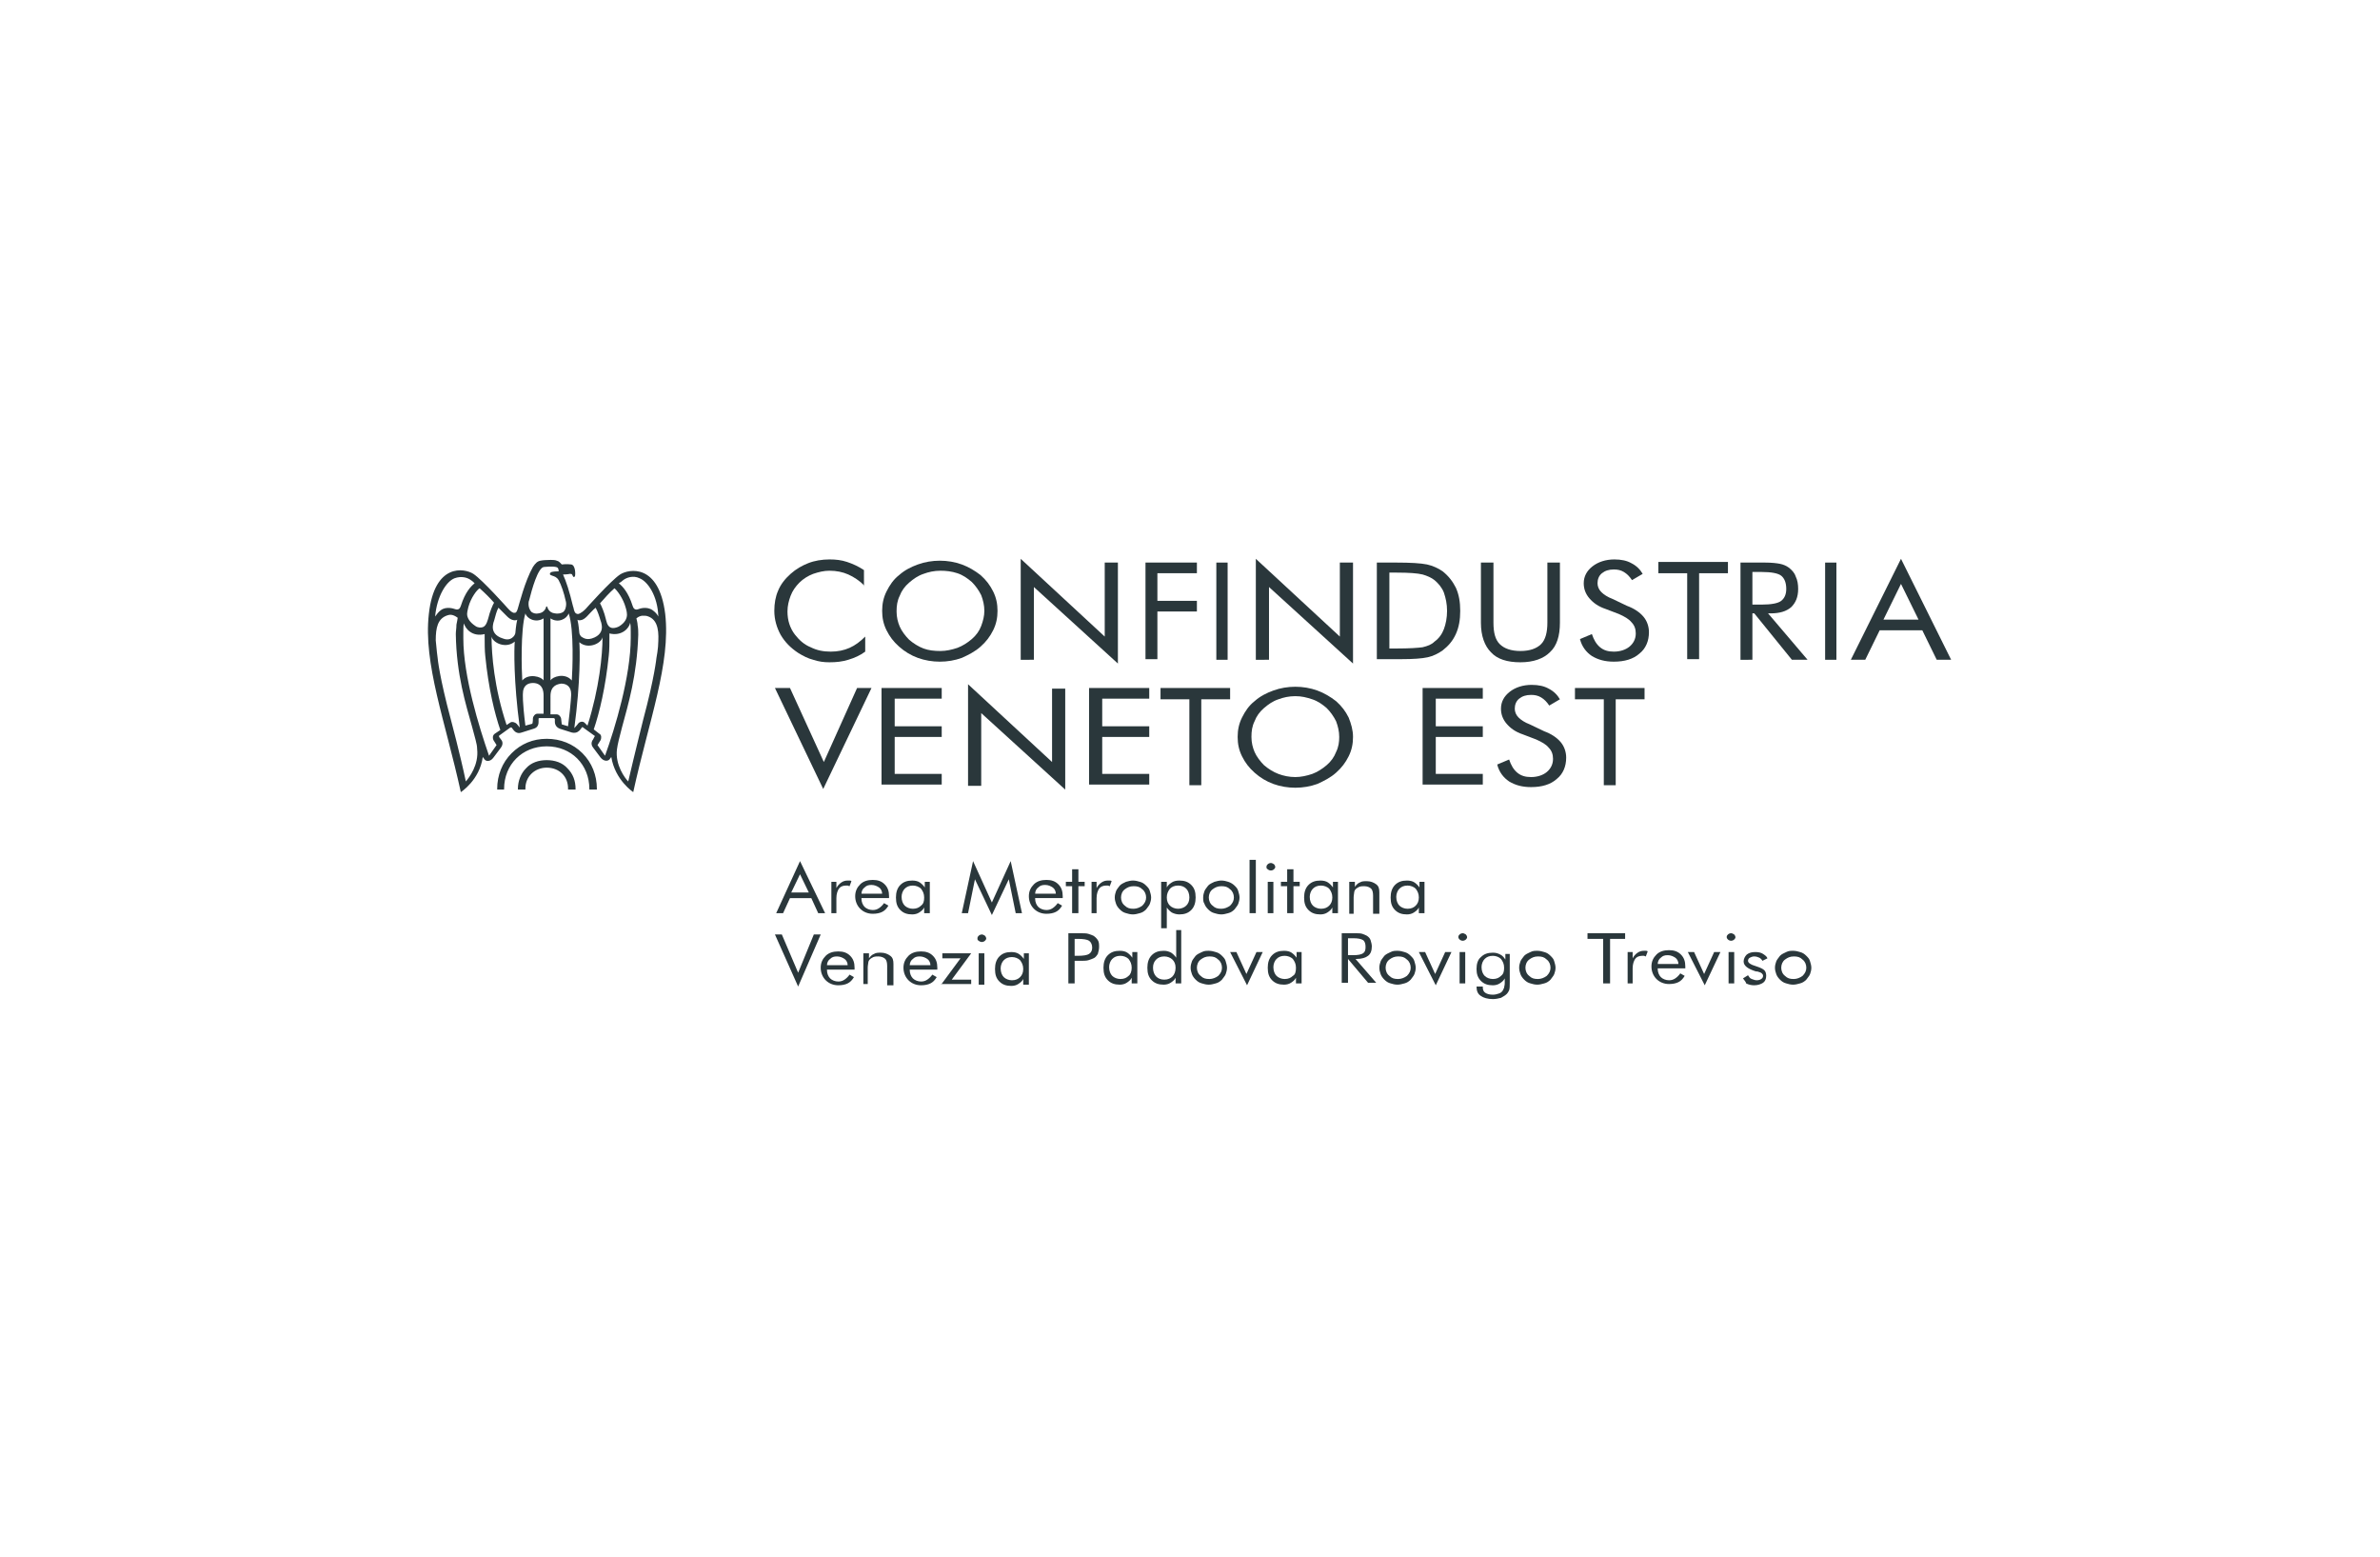 <?xml version="1.0" encoding="UTF-8"?>
<!-- Generator: Adobe Illustrator 27.4.0, SVG Export Plug-In . SVG Version: 6.00 Build 0)  -->
<svg xmlns="http://www.w3.org/2000/svg" xmlns:xlink="http://www.w3.org/1999/xlink" version="1.1" id="Livello_3" x="0px" y="0px" width="379.6px" height="248.3px" viewBox="0 0 379.6 248.3" style="enable-background:new 0 0 379.6 248.3;" xml:space="preserve">
<style type="text/css">
	.st0{fill:#2A373B;}
	.st1{opacity:0.8;fill:#2A373B;}
	.st2{opacity:0.6;fill:#2A373B;}
	.st3{opacity:0.4;fill:#2A373B;}
	.st4{opacity:0.2;fill:#2A373B;}
	.st5{fill-rule:evenodd;clip-rule:evenodd;fill:#2A373B;}
	.st6{opacity:0.6;}
	.st7{fill:url(#SVGID_1_);}
	.st8{fill:url(#SVGID_00000116224604389880153530000017360101219344940940_);}
	.st9{fill:url(#SVGID_00000046330253060353365360000007112417142580320927_);}
	.st10{fill:url(#SVGID_00000183933370501434491700000005276516646908488099_);}
	.st11{fill:url(#SVGID_00000070833396514526956470000012582457074329940127_);}
	.st12{fill:url(#SVGID_00000121267111163986176880000016391221460085087386_);}
	.st13{fill:url(#SVGID_00000085226944960814745390000001202057251790941615_);}
	.st14{fill:url(#SVGID_00000054254345456635197970000011945149390786069388_);}
	.st15{fill:url(#SVGID_00000075139398781834364520000000656610188731142584_);}
	.st16{opacity:0.85;fill:#2A373B;}
	.st17{fill:url(#SVGID_00000062153266431683313150000013045268685616124842_);}
	.st18{fill:url(#SVGID_00000066517830859319852850000012965579082183711671_);}
	.st19{fill:url(#SVGID_00000076570159466750127110000013170424392233299887_);}
	.st20{fill:url(#SVGID_00000003098876604430941500000017127141654762762119_);}
	.st21{fill:url(#SVGID_00000091733120052610436850000008252483107217329799_);}
	.st22{fill:url(#SVGID_00000165219871817026633100000010917523710500689078_);}
	.st23{fill:none;stroke:#2A373B;stroke-width:0.709;stroke-miterlimit:10;}
	.st24{fill:#B92218;stroke:#000000;}
	.st25{fill:url(#SVGID_00000081622084773706399080000013161889964785338506_);}
	.st26{fill:url(#SVGID_00000034771929595556750440000002575898878882833547_);}
	.st27{opacity:0.5;fill:#2A373B;}
	.st28{opacity:0.6;fill-rule:evenodd;clip-rule:evenodd;fill:#2A373B;}
	.st29{opacity:0.4;fill-rule:evenodd;clip-rule:evenodd;fill:#2A373B;}
	.st30{opacity:0.15;fill:#2A373B;}
	.st31{opacity:0.45;fill:#2A373B;}
	.st32{opacity:0.7;fill:#2A373B;}
	.st33{opacity:0.3;fill:#2A373B;}
	.st34{opacity:0.9;fill:#2A373B;}
	.st35{opacity:0.35;fill:#2A373B;}
	.st36{fill:url(#SVGID_00000137118878073724750950000002885485108568837025_);}
	.st37{fill:url(#SVGID_00000118388194236504008760000012156949752960179353_);}
	.st38{fill:url(#SVGID_00000122695832162926628080000001120061819107538816_);}
	.st39{fill:url(#SVGID_00000032618062395283658620000004730604689069826718_);}
	.st40{fill:url(#SVGID_00000115483027832575464620000015324775378843793591_);}
	.st41{fill:url(#SVGID_00000171695775178786792210000016869110598494336652_);}
	.st42{fill:url(#SVGID_00000020394543983792226900000015408263942747255217_);}
	.st43{fill:url(#SVGID_00000168819258811600382690000011246421900665617555_);}
	.st44{fill:url(#SVGID_00000056416148087791630720000009427736409590256559_);}
	.st45{fill:url(#SVGID_00000038389241722693113690000000519348499513067657_);}
	.st46{fill:url(#SVGID_00000158011150287875467340000011949451090748153481_);}
	.st47{fill:url(#SVGID_00000142138486275577183830000014361853501905451445_);}
</style>
<g>
	<g>
		<g>
			<path class="st0" d="M215.8,117.5c0,1.1-0.2,2.1-0.7,3.1c-0.5,1-1.1,1.8-2,2.6c-0.9,0.8-1.9,1.3-3,1.8c-1.1,0.4-2.3,0.6-3.5,0.6     c-1.2,0-2.4-0.2-3.5-0.6c-1.1-0.4-2.1-1-3-1.8c-0.9-0.8-1.5-1.6-2-2.6c-0.5-1-0.7-2-0.7-3.1c0-1.1,0.2-2.1,0.7-3.1     c0.5-1,1.1-1.9,2-2.6c0.9-0.8,1.9-1.3,3-1.7c1.1-0.4,2.3-0.6,3.5-0.6c1.2,0,2.4,0.2,3.5,0.6c1.1,0.4,2.1,1,3,1.7     c0.9,0.8,1.5,1.6,2,2.6C215.5,115.4,215.8,116.4,215.8,117.5z M206.6,123.9c0.9,0,1.8-0.2,2.7-0.5c0.8-0.3,1.6-0.8,2.3-1.4     c0.7-0.6,1.2-1.3,1.5-2.1c0.4-0.8,0.5-1.6,0.5-2.4c0-0.9-0.2-1.7-0.5-2.5c-0.4-0.8-0.9-1.5-1.5-2.1c-0.7-0.6-1.4-1.1-2.3-1.4     s-1.7-0.5-2.7-0.5c-1,0-1.9,0.2-2.7,0.5c-0.9,0.3-1.6,0.8-2.3,1.4c-0.7,0.6-1.2,1.3-1.5,2.1c-0.4,0.8-0.5,1.6-0.5,2.5     c0,0.9,0.2,1.7,0.5,2.4s0.9,1.5,1.5,2.1c0.7,0.6,1.5,1.1,2.3,1.4C204.7,123.7,205.6,123.9,206.6,123.9z"></path>
		</g>
		<g>
			<path class="st0" d="M255.8,125.2v-13.7h-4.6v-1.8h11.1v1.8h-4.6v13.7H255.8z"></path>
		</g>
		<g>
			<path class="st0" d="M189.7,125.2v-13.7h-4.6v-1.8h11.1v1.8h-4.6v13.7H189.7z"></path>
		</g>
		<g>
			<path class="st0" d="M246.3,116.6c1.1,0.4,2,1,2.6,1.7c0.6,0.7,0.9,1.6,0.9,2.5c0,1.4-0.5,2.6-1.5,3.4c-1,0.9-2.4,1.3-4.1,1.3     c-1.4,0-2.5-0.3-3.5-0.9c-0.9-0.6-1.6-1.5-1.9-2.7l1.9-0.8c0.3,0.9,0.7,1.6,1.3,2.1c0.6,0.5,1.3,0.7,2.2,0.7c1,0,1.9-0.3,2.5-0.8     c0.6-0.5,1-1.2,1-2.1c0-0.7-0.2-1.3-0.7-1.8c-0.4-0.5-1.1-0.9-2-1.3l-2.1-0.8c-1.2-0.4-2-1-2.6-1.7c-0.6-0.7-0.9-1.5-0.9-2.4     c0-1.1,0.5-2,1.4-2.7c0.9-0.7,2.1-1.1,3.5-1.1c1.1,0,2,0.2,2.7,0.6c0.8,0.4,1.4,1,1.8,1.7l-1.7,1c-0.4-0.6-0.8-1-1.3-1.3     c-0.5-0.3-1-0.4-1.6-0.4c-0.8,0-1.4,0.2-1.9,0.6c-0.5,0.4-0.7,1-0.7,1.6c0,0.5,0.2,1,0.6,1.4c0.4,0.4,1,0.8,1.8,1.1L246.3,116.6z     "></path>
		</g>
		<g>
			<path class="st0" d="M154.4,125.2v-16.1l13.4,12.4v-11.7h2.1v16.1l-13.4-12.2v11.6H154.4z"></path>
		</g>
		<g>
			<path class="st0" d="M131.3,125.8l-7.7-16.1h2.4l5.4,11.8l5.3-11.8h2.3L131.3,125.8z"></path>
		</g>
		<g>
			<path class="st0" d="M140.6,125.2v-15.5h9.6v1.7h-7.5v4.4h7.5v1.7h-7.5v5.9h7.5v1.7H140.6z"></path>
		</g>
		<g>
			<path class="st0" d="M173.7,125.2v-15.5h9.6v1.7h-7.5v4.4h7.5v1.7h-7.5v5.9h7.5v1.7H173.7z"></path>
		</g>
		<g>
			<path class="st0" d="M226.9,125.2v-15.5h9.6v1.7H229v4.4h7.5v1.7H229v5.9h7.5v1.7H226.9z"></path>
		</g>
	</g>
	<g>
		<g>
			<path class="st0" d="M137.9,93.4c-0.8-0.8-1.7-1.4-2.6-1.8c-0.9-0.4-1.9-0.6-3-0.6c-0.9,0-1.7,0.2-2.6,0.5     c-0.8,0.3-1.6,0.8-2.2,1.4c-0.6,0.6-1.1,1.3-1.4,2.1c-0.3,0.8-0.5,1.6-0.5,2.5c0,0.7,0.1,1.4,0.3,2c0.2,0.6,0.5,1.2,0.9,1.7     c0.7,0.9,1.5,1.6,2.5,2c1,0.5,2,0.7,3.2,0.7c1.1,0,2.1-0.2,3-0.6c0.9-0.4,1.7-1,2.5-1.8v2.4c-0.8,0.6-1.7,1-2.7,1.3     c-1,0.3-1.9,0.4-3,0.4c-0.9,0-1.7-0.1-2.6-0.4c-0.8-0.2-1.6-0.6-2.4-1.1c-1.2-0.8-2.1-1.7-2.8-2.9c-0.6-1.1-1-2.4-1-3.8     c0-1.2,0.2-2.3,0.6-3.2c0.4-1,1.1-1.9,2-2.7c0.9-0.8,1.8-1.3,2.8-1.7c1-0.4,2.2-0.6,3.4-0.6c1,0,1.9,0.1,2.8,0.4     c0.9,0.3,1.8,0.7,2.7,1.3V93.4z"></path>
		</g>
		<g>
			<path class="st0" d="M182.7,105.2V89.7h8.2v1.7h-6.3v4.4h6.3v1.7h-6.3v7.6H182.7z"></path>
		</g>
		<g>
			<path class="st0" d="M194,105.2V89.7h1.8v15.5H194z"></path>
		</g>
		<g>
			<path class="st0" d="M291.1,105.2V89.7h1.8v15.5H291.1z"></path>
		</g>
		<g>
			<path class="st0" d="M159.1,97.4c0,1.1-0.2,2.1-0.7,3.1c-0.5,1-1.1,1.8-2,2.6c-0.9,0.8-1.9,1.3-3,1.8c-1.1,0.4-2.3,0.6-3.5,0.6     c-1.2,0-2.4-0.2-3.5-0.6c-1.1-0.4-2.1-1-3-1.8c-0.9-0.8-1.5-1.6-2-2.6c-0.5-1-0.7-2-0.7-3.1c0-1.1,0.2-2.1,0.7-3.1     c0.5-1,1.1-1.9,2-2.6c0.9-0.8,1.9-1.3,3-1.7c1.1-0.4,2.3-0.6,3.5-0.6c1.2,0,2.4,0.2,3.5,0.6c1.1,0.4,2.1,1,3,1.7     c0.9,0.8,1.5,1.6,2,2.6C158.9,95.3,159.1,96.3,159.1,97.4z M150,103.8c0.9,0,1.8-0.2,2.7-0.5c0.8-0.3,1.6-0.8,2.3-1.4     c0.7-0.6,1.2-1.3,1.5-2.1s0.5-1.6,0.5-2.4c0-0.9-0.2-1.7-0.5-2.5c-0.4-0.8-0.9-1.5-1.5-2.1c-0.7-0.6-1.4-1.1-2.3-1.4     S150.9,91,150,91c-1,0-1.9,0.2-2.7,0.5c-0.9,0.3-1.6,0.8-2.3,1.4c-0.7,0.6-1.2,1.3-1.5,2.1c-0.4,0.8-0.5,1.6-0.5,2.5     c0,0.9,0.2,1.7,0.5,2.4s0.9,1.5,1.5,2.1c0.7,0.6,1.5,1.1,2.3,1.4C148.1,103.7,149,103.8,150,103.8z"></path>
		</g>
		<g>
			<path class="st0" d="M219.6,105.2V89.7h3.1c2.3,0,3.9,0.1,4.9,0.3c0.9,0.2,1.8,0.6,2.5,1.1c0.9,0.7,1.6,1.6,2.1,2.6     c0.5,1.1,0.7,2.3,0.7,3.7c0,1.4-0.2,2.6-0.7,3.7c-0.5,1.1-1.2,1.9-2.1,2.6c-0.7,0.5-1.5,0.9-2.4,1.1c-0.9,0.2-2.3,0.3-4.2,0.3     h-0.7H219.6z M221.6,103.4h1.2c2,0,3.4-0.1,4.1-0.2c0.8-0.2,1.4-0.4,1.9-0.9c0.7-0.5,1.2-1.2,1.5-2c0.3-0.8,0.5-1.8,0.5-2.9     c0-1.1-0.2-2-0.5-2.9c-0.3-0.8-0.9-1.5-1.5-2c-0.5-0.4-1.2-0.7-1.9-0.9c-0.8-0.2-2.2-0.3-4.1-0.3h-1.2V103.4z"></path>
		</g>
		<g>
			<path class="st0" d="M236.2,89.7h2v9.6c0,1.6,0.3,2.7,1,3.4c0.7,0.7,1.8,1.1,3.3,1.1c1.5,0,2.6-0.4,3.3-1.1c0.7-0.7,1-1.9,1-3.4     v-9.6h2v9.6c0,2.1-0.5,3.7-1.6,4.7c-1,1-2.6,1.6-4.7,1.6c-2.1,0-3.7-0.5-4.7-1.6c-1-1-1.6-2.6-1.6-4.7V89.7z"></path>
		</g>
		<g>
			<path class="st0" d="M269.1,105.2V91.4h-4.6v-1.8h11.1v1.8H271v13.7H269.1z"></path>
		</g>
		<g>
			<path class="st0" d="M259.5,96.6c1.1,0.4,2,1,2.6,1.7c0.6,0.7,0.9,1.6,0.9,2.5c0,1.4-0.5,2.6-1.5,3.4c-1,0.9-2.4,1.3-4.1,1.3     c-1.4,0-2.5-0.3-3.5-0.9c-0.9-0.6-1.6-1.5-1.9-2.7l1.9-0.8c0.3,0.9,0.7,1.6,1.3,2.1c0.6,0.5,1.3,0.7,2.2,0.7c1,0,1.9-0.3,2.5-0.8     c0.6-0.5,1-1.2,1-2.1c0-0.7-0.2-1.3-0.7-1.8c-0.4-0.5-1.1-0.9-2-1.3l-2.1-0.8c-1.2-0.4-2-1-2.6-1.7c-0.6-0.7-0.9-1.5-0.9-2.4     c0-1.1,0.5-2,1.4-2.7c0.9-0.7,2.1-1.1,3.5-1.1c1.1,0,2,0.2,2.7,0.6c0.8,0.4,1.4,1,1.8,1.7l-1.7,1c-0.4-0.6-0.8-1-1.3-1.3     c-0.5-0.3-1-0.4-1.6-0.4c-0.8,0-1.4,0.2-1.9,0.6c-0.5,0.4-0.7,1-0.7,1.6c0,0.5,0.2,1,0.6,1.4c0.4,0.4,1,0.8,1.8,1.1L259.5,96.6z"></path>
		</g>
		<g>
			<path class="st0" d="M277.6,105.2V89.7h3.9c1.1,0,1.9,0.1,2.4,0.2c0.5,0.1,1,0.3,1.4,0.6c0.5,0.4,0.9,0.8,1.1,1.4     c0.3,0.6,0.4,1.3,0.4,2c0,1.3-0.4,2.2-1.1,2.9c-0.8,0.7-1.9,1-3.3,1H282l6.3,7.4h-2.5l-6-7.4h-0.3v7.4H277.6z M279.5,91.2v5.2     h1.5c1.5,0,2.6-0.2,3.1-0.6c0.5-0.4,0.8-1,0.8-1.9c0-1-0.3-1.7-0.8-2.1c-0.5-0.4-1.6-0.6-3.1-0.6H279.5z"></path>
		</g>
		<g>
			<path class="st0" d="M303.2,89.1l8,16.1h-2.3l-2.3-4.7h-6.8l-2.3,4.7h-2.3L303.2,89.1z M303.2,93.1l-2.8,5.7h5.6L303.2,93.1z"></path>
		</g>
		<g>
			<path class="st0" d="M162.8,105.2V89.1l13.4,12.4V89.7h2.1v16.1l-13.4-12.2v11.6H162.8z"></path>
		</g>
		<g>
			<path class="st0" d="M200.3,105.2V89.1l13.4,12.4V89.7h2.1v16.1l-13.4-12.2v11.6H200.3z"></path>
		</g>
	</g>
	<g>
		<g>
			<path class="st0" d="M127.6,137.3l4,8.3h-1.1l-1.1-2.4h-3.4l-1.1,2.4h-1.1L127.6,137.3z M127.6,139.4l-1.4,2.9h2.8L127.6,139.4z"></path>
			<path class="st0" d="M132.6,145.6v-5h0.8v1c0.2-0.4,0.5-0.7,0.8-0.9c0.3-0.2,0.6-0.3,1-0.3c0.1,0,0.2,0,0.3,0     c0.1,0,0.2,0,0.3,0.1l-0.3,0.8c-0.1,0-0.2-0.1-0.3-0.1c-0.1,0-0.2,0-0.3,0c-0.5,0-0.9,0.2-1.1,0.5c-0.2,0.3-0.4,0.8-0.4,1.5v2.4     H132.6z"></path>
			<path class="st0" d="M141.7,143.2h-4.3v0.1c0,0.5,0.2,1,0.5,1.3c0.3,0.3,0.8,0.5,1.3,0.5c0.4,0,0.7-0.1,1-0.3     c0.3-0.2,0.6-0.5,0.8-0.8l0.7,0.4c-0.3,0.5-0.6,0.8-1,1c-0.4,0.2-0.9,0.3-1.5,0.3c-0.8,0-1.5-0.3-2-0.8c-0.5-0.5-0.8-1.2-0.8-2     c0-0.8,0.3-1.4,0.8-1.9s1.2-0.7,2-0.7c0.8,0,1.4,0.2,1.9,0.7c0.5,0.5,0.7,1.1,0.7,1.9V143.2z M140.7,142.5c0-0.4-0.2-0.8-0.5-1     c-0.3-0.2-0.7-0.4-1.2-0.4c-0.5,0-0.8,0.1-1.1,0.4c-0.3,0.2-0.5,0.6-0.5,1H140.7z"></path>
			<path class="st0" d="M148.3,140.6v5h-0.9v-0.9c-0.2,0.4-0.5,0.6-0.8,0.8c-0.3,0.2-0.7,0.3-1.1,0.3c-0.8,0-1.4-0.2-1.9-0.7     c-0.5-0.5-0.7-1.1-0.7-2c0-0.8,0.2-1.5,0.7-2c0.5-0.5,1.1-0.7,1.9-0.7c0.5,0,0.9,0.1,1.2,0.3c0.3,0.2,0.6,0.5,0.8,0.8v-0.9H148.3     z M147.4,143.1c0-0.6-0.2-1-0.5-1.4c-0.3-0.3-0.8-0.5-1.3-0.5c-0.6,0-1,0.2-1.3,0.5c-0.3,0.3-0.5,0.8-0.5,1.3     c0,0.6,0.2,1.1,0.5,1.4c0.3,0.3,0.8,0.5,1.3,0.5c0.6,0,1-0.2,1.3-0.5C147.3,144.1,147.4,143.7,147.4,143.1z"></path>
			<path class="st0" d="M158.2,145.9l-2.7-5.7l-1.1,5.4h-1l1.8-8.3l3,6.6l3-6.6l1.8,8.3h-1l-1.1-5.4L158.2,145.9z"></path>
			<path class="st0" d="M169.4,143.2h-4.3v0.1c0,0.5,0.2,1,0.5,1.3c0.3,0.3,0.8,0.5,1.3,0.5c0.4,0,0.7-0.1,1-0.3     c0.3-0.2,0.6-0.5,0.8-0.8l0.7,0.4c-0.3,0.5-0.6,0.8-1,1c-0.4,0.2-0.9,0.3-1.5,0.3c-0.8,0-1.5-0.3-2-0.8c-0.5-0.5-0.8-1.2-0.8-2     c0-0.8,0.3-1.4,0.8-1.9s1.2-0.7,2-0.7c0.8,0,1.4,0.2,1.9,0.7c0.5,0.5,0.7,1.1,0.7,1.9V143.2z M168.4,142.5c0-0.4-0.2-0.8-0.5-1     c-0.3-0.2-0.7-0.4-1.2-0.4c-0.5,0-0.8,0.1-1.1,0.4c-0.3,0.2-0.5,0.6-0.5,1H168.4z"></path>
			<path class="st0" d="M171,141.3h-1v-0.7h1v-2h1v2h1v0.7h-1v4.3h-1V141.3z"></path>
			<path class="st0" d="M174.1,145.6v-5h0.8v1c0.2-0.4,0.5-0.7,0.8-0.9c0.3-0.2,0.6-0.3,1-0.3c0.1,0,0.2,0,0.3,0     c0.1,0,0.2,0,0.3,0.1l-0.3,0.8c-0.1,0-0.2-0.1-0.3-0.1c-0.1,0-0.2,0-0.3,0c-0.5,0-0.9,0.2-1.1,0.5c-0.2,0.3-0.4,0.8-0.4,1.5v2.4     H174.1z"></path>
			<path class="st0" d="M177.8,143.1c0-0.4,0.1-0.7,0.2-1c0.1-0.3,0.4-0.6,0.6-0.9c0.3-0.3,0.6-0.4,1-0.6c0.4-0.1,0.7-0.2,1.1-0.2     c0.4,0,0.8,0.1,1.1,0.2c0.4,0.1,0.7,0.3,1,0.6c0.3,0.3,0.5,0.5,0.6,0.9c0.1,0.3,0.2,0.7,0.2,1c0,0.4-0.1,0.7-0.2,1     s-0.4,0.6-0.6,0.9c-0.3,0.3-0.6,0.5-1,0.6c-0.4,0.1-0.7,0.2-1.1,0.2c-0.4,0-0.8-0.1-1.1-0.2c-0.4-0.1-0.7-0.3-1-0.6     c-0.3-0.3-0.5-0.6-0.6-0.9C177.9,143.8,177.8,143.5,177.8,143.1z M178.8,143.1c0,0.5,0.2,1,0.6,1.3c0.4,0.4,0.8,0.5,1.4,0.5     c0.5,0,1-0.2,1.4-0.5c0.4-0.4,0.6-0.8,0.6-1.3s-0.2-1-0.6-1.3c-0.4-0.4-0.8-0.5-1.4-0.5c-0.6,0-1,0.2-1.4,0.5     C179,142.1,178.8,142.6,178.8,143.1z"></path>
			<path class="st0" d="M185.2,148v-7.4h0.9v0.9c0.2-0.4,0.5-0.6,0.8-0.8c0.3-0.2,0.7-0.3,1.2-0.3c0.8,0,1.4,0.2,1.9,0.7     s0.7,1.1,0.7,2c0,0.8-0.2,1.5-0.7,2c-0.5,0.5-1.1,0.7-1.9,0.7c-0.4,0-0.8-0.1-1.2-0.3c-0.3-0.2-0.6-0.5-0.8-0.8v3.3H185.2z      M186.1,143.1c0,0.6,0.2,1,0.5,1.3c0.3,0.3,0.8,0.5,1.3,0.5c0.5,0,1-0.2,1.3-0.5c0.3-0.3,0.5-0.7,0.5-1.3c0-0.6-0.2-1.1-0.5-1.4     c-0.3-0.3-0.7-0.5-1.3-0.5c-0.6,0-1,0.2-1.3,0.5C186.3,142.1,186.1,142.5,186.1,143.1z"></path>
			<path class="st0" d="M191.9,143.1c0-0.4,0.1-0.7,0.2-1c0.1-0.3,0.4-0.6,0.6-0.9c0.3-0.3,0.6-0.4,1-0.6c0.4-0.1,0.7-0.2,1.1-0.2     c0.4,0,0.8,0.1,1.1,0.2s0.7,0.3,1,0.6c0.3,0.3,0.5,0.5,0.6,0.9c0.1,0.3,0.2,0.7,0.2,1c0,0.4-0.1,0.7-0.2,1s-0.4,0.6-0.6,0.9     c-0.3,0.3-0.6,0.5-1,0.6s-0.7,0.2-1.1,0.2c-0.4,0-0.8-0.1-1.1-0.2c-0.4-0.1-0.7-0.3-1-0.6c-0.3-0.3-0.5-0.6-0.6-0.9     C191.9,143.8,191.9,143.5,191.9,143.1z M192.8,143.1c0,0.5,0.2,1,0.6,1.3c0.4,0.4,0.8,0.5,1.4,0.5c0.5,0,1-0.2,1.4-0.5     c0.4-0.4,0.6-0.8,0.6-1.3s-0.2-1-0.6-1.3c-0.4-0.4-0.8-0.5-1.4-0.5c-0.6,0-1,0.2-1.4,0.5C193,142.1,192.8,142.6,192.8,143.1z"></path>
			<path class="st0" d="M199.3,145.6v-8.5h1v8.5H199.3z"></path>
			<path class="st0" d="M202,138.2c0-0.2,0.1-0.3,0.2-0.4c0.1-0.1,0.3-0.2,0.5-0.2c0.2,0,0.3,0.1,0.5,0.2c0.1,0.1,0.2,0.3,0.2,0.4     c0,0.2-0.1,0.3-0.2,0.4c-0.1,0.1-0.3,0.2-0.5,0.2s-0.4-0.1-0.5-0.2C202,138.5,202,138.4,202,138.2z M202.2,145.6v-5h0.9v5H202.2z     "></path>
			<path class="st0" d="M205.3,141.3h-1v-0.7h1v-2h1v2h1v0.7h-1v4.3h-1V141.3z"></path>
			<path class="st0" d="M213.4,140.6v5h-0.9v-0.9c-0.2,0.4-0.5,0.6-0.8,0.8c-0.3,0.2-0.7,0.3-1.1,0.3c-0.8,0-1.4-0.2-1.9-0.7     c-0.5-0.5-0.7-1.1-0.7-2c0-0.8,0.2-1.5,0.7-2s1.1-0.7,1.9-0.7c0.5,0,0.9,0.1,1.2,0.3c0.3,0.2,0.6,0.5,0.8,0.8v-0.9H213.4z      M212.5,143.1c0-0.6-0.2-1-0.5-1.4c-0.3-0.3-0.8-0.5-1.3-0.5c-0.6,0-1,0.2-1.3,0.5c-0.3,0.3-0.5,0.8-0.5,1.3     c0,0.6,0.2,1.1,0.5,1.4c0.3,0.3,0.8,0.5,1.3,0.5c0.6,0,1-0.2,1.3-0.5C212.3,144.1,212.5,143.7,212.5,143.1z"></path>
			<path class="st0" d="M215.2,145.6v-5h0.9v0.8c0.2-0.3,0.5-0.6,0.8-0.7c0.3-0.2,0.7-0.2,1.1-0.2c0.6,0,1.1,0.2,1.5,0.5     s0.5,0.7,0.5,1.3v3.4h-1v-2.9c0-0.5-0.1-0.9-0.3-1.1c-0.2-0.2-0.6-0.4-1.1-0.4c-0.3,0-0.5,0-0.8,0.1c-0.2,0.1-0.4,0.2-0.6,0.4     c-0.1,0.1-0.2,0.3-0.2,0.4c0,0.2-0.1,0.5-0.1,0.9v2.6H215.2z"></path>
			<path class="st0" d="M227.2,140.6v5h-0.9v-0.9c-0.2,0.4-0.5,0.6-0.8,0.8c-0.3,0.2-0.7,0.3-1.1,0.3c-0.8,0-1.4-0.2-1.9-0.7     c-0.5-0.5-0.7-1.1-0.7-2c0-0.8,0.2-1.5,0.7-2c0.5-0.5,1.1-0.7,1.9-0.7c0.5,0,0.9,0.1,1.2,0.3c0.3,0.2,0.6,0.5,0.8,0.8v-0.9H227.2     z M226.3,143.1c0-0.6-0.2-1-0.5-1.4c-0.3-0.3-0.8-0.5-1.3-0.5c-0.6,0-1,0.2-1.3,0.5c-0.3,0.3-0.5,0.8-0.5,1.3     c0,0.6,0.2,1.1,0.5,1.4c0.3,0.3,0.8,0.5,1.3,0.5c0.6,0,1-0.2,1.3-0.5C226.1,144.1,226.3,143.7,226.3,143.1z"></path>
		</g>
		<g>
			<path class="st0" d="M127.3,157.3l-3.7-8.3h1.1l2.6,6.1l2.5-6.1h1.1L127.3,157.3z"></path>
			<path class="st0" d="M136.2,154.6h-4.3v0.1c0,0.5,0.2,1,0.5,1.3c0.3,0.3,0.8,0.5,1.3,0.5c0.4,0,0.7-0.1,1-0.3     c0.3-0.2,0.6-0.5,0.8-0.8l0.7,0.4c-0.3,0.5-0.6,0.8-1,1c-0.4,0.2-0.9,0.3-1.5,0.3c-0.8,0-1.5-0.3-2-0.8c-0.5-0.5-0.8-1.2-0.8-2     c0-0.8,0.3-1.4,0.8-1.9s1.2-0.7,2-0.7c0.8,0,1.4,0.2,1.9,0.7s0.7,1.1,0.7,1.9V154.6z M135.2,153.9c0-0.4-0.2-0.8-0.5-1     c-0.3-0.2-0.7-0.4-1.2-0.4c-0.5,0-0.8,0.1-1.1,0.4c-0.3,0.2-0.5,0.6-0.5,1H135.2z"></path>
			<path class="st0" d="M137.7,157v-5h0.9v0.8c0.2-0.3,0.5-0.6,0.8-0.7c0.3-0.2,0.7-0.2,1.1-0.2c0.6,0,1.1,0.2,1.5,0.5     c0.4,0.3,0.5,0.7,0.5,1.3v3.4h-1V154c0-0.5-0.1-0.9-0.3-1.1c-0.2-0.2-0.6-0.4-1.1-0.4c-0.3,0-0.5,0-0.8,0.1     c-0.2,0.1-0.4,0.2-0.6,0.4c-0.1,0.1-0.2,0.3-0.2,0.4c0,0.2-0.1,0.5-0.1,0.9v2.6H137.7z"></path>
			<path class="st0" d="M149.4,154.6h-4.3v0.1c0,0.5,0.2,1,0.5,1.3c0.3,0.3,0.8,0.5,1.3,0.5c0.4,0,0.7-0.1,1-0.3     c0.3-0.2,0.6-0.5,0.8-0.8l0.7,0.4c-0.3,0.5-0.6,0.8-1,1s-0.9,0.3-1.5,0.3c-0.8,0-1.5-0.3-2-0.8c-0.5-0.5-0.8-1.2-0.8-2     c0-0.8,0.3-1.4,0.8-1.9s1.2-0.7,2-0.7c0.8,0,1.4,0.2,1.9,0.7c0.5,0.5,0.7,1.1,0.7,1.9V154.6z M148.4,153.9c0-0.4-0.2-0.8-0.5-1     c-0.3-0.2-0.7-0.4-1.2-0.4c-0.5,0-0.8,0.1-1.1,0.4c-0.3,0.2-0.5,0.6-0.5,1H148.4z"></path>
			<path class="st0" d="M150.1,157l3.1-4.2h-2.9V152h4.6l-3.1,4.2h3.1v0.7H150.1z"></path>
			<path class="st0" d="M155.9,149.6c0-0.2,0.1-0.3,0.2-0.4c0.1-0.1,0.3-0.2,0.5-0.2c0.2,0,0.3,0.1,0.5,0.2c0.1,0.1,0.2,0.3,0.2,0.4     c0,0.2-0.1,0.3-0.2,0.4c-0.1,0.1-0.3,0.2-0.5,0.2c-0.2,0-0.4-0.1-0.5-0.2C155.9,149.9,155.9,149.8,155.9,149.6z M156.1,157v-5     h0.9v5H156.1z"></path>
			<path class="st0" d="M164.1,152v5h-0.9v-0.9c-0.2,0.4-0.5,0.6-0.8,0.8c-0.3,0.2-0.7,0.3-1.1,0.3c-0.8,0-1.4-0.2-1.9-0.7     c-0.5-0.5-0.7-1.1-0.7-2c0-0.8,0.2-1.5,0.7-2c0.5-0.5,1.1-0.7,1.9-0.7c0.5,0,0.9,0.1,1.2,0.3c0.3,0.2,0.6,0.5,0.8,0.8V152H164.1z      M163.2,154.5c0-0.6-0.2-1-0.5-1.4c-0.3-0.3-0.8-0.5-1.3-0.5c-0.6,0-1,0.2-1.3,0.5c-0.3,0.3-0.5,0.8-0.5,1.3     c0,0.6,0.2,1.1,0.5,1.4c0.3,0.3,0.8,0.5,1.3,0.5c0.6,0,1-0.2,1.3-0.5C163,155.5,163.2,155.1,163.2,154.5z"></path>
		</g>
		<g>
			<path class="st0" d="M171.4,153.2v3.6h-1v-8h1.8c0.6,0,1.1,0,1.4,0.1c0.3,0.1,0.6,0.2,0.8,0.3c0.3,0.2,0.5,0.4,0.7,0.7     c0.2,0.3,0.2,0.7,0.2,1.1s-0.1,0.7-0.2,1.1c-0.2,0.3-0.4,0.6-0.7,0.7c-0.2,0.1-0.5,0.2-0.8,0.3c-0.3,0.1-0.8,0.1-1.4,0.1h-0.3     H171.4z M171.4,152.4h0.5c0.9,0,1.5-0.1,1.8-0.3c0.3-0.2,0.5-0.5,0.5-1c0-0.5-0.2-0.9-0.5-1.1s-0.9-0.3-1.8-0.3h-0.5V152.4z"></path>
			<path class="st0" d="M181.4,151.8v5h-0.9v-0.9c-0.2,0.4-0.5,0.6-0.8,0.8s-0.7,0.3-1.1,0.3c-0.8,0-1.4-0.2-1.9-0.7     c-0.5-0.5-0.7-1.1-0.7-2c0-0.8,0.2-1.5,0.7-2s1.1-0.7,1.9-0.7c0.5,0,0.9,0.1,1.2,0.3s0.6,0.5,0.8,0.8v-0.9H181.4z M180.5,154.3     c0-0.6-0.2-1-0.5-1.4c-0.3-0.3-0.8-0.5-1.3-0.5c-0.6,0-1,0.2-1.3,0.5c-0.3,0.3-0.5,0.8-0.5,1.3c0,0.6,0.2,1.1,0.5,1.4     c0.3,0.3,0.8,0.5,1.3,0.5c0.6,0,1-0.2,1.3-0.5C180.3,155.4,180.5,154.9,180.5,154.3z"></path>
			<path class="st0" d="M188.4,148.3v8.5h-0.9v-0.9c-0.2,0.4-0.5,0.6-0.8,0.8c-0.3,0.2-0.7,0.3-1.1,0.3c-0.8,0-1.4-0.2-1.9-0.7     c-0.5-0.5-0.7-1.1-0.7-2c0-0.8,0.2-1.5,0.7-2c0.5-0.5,1.1-0.7,1.9-0.7c0.5,0,0.8,0.1,1.2,0.3c0.3,0.2,0.6,0.5,0.8,0.8v-4.4H188.4     z M187.5,154.3c0-0.6-0.2-1-0.5-1.3c-0.3-0.3-0.8-0.5-1.3-0.5c-0.6,0-1,0.2-1.3,0.5c-0.3,0.3-0.5,0.7-0.5,1.3     c0,0.6,0.2,1.1,0.5,1.4c0.3,0.3,0.7,0.5,1.3,0.5c0.6,0,1-0.2,1.3-0.5C187.3,155.4,187.5,154.9,187.5,154.3z"></path>
			<path class="st0" d="M189.9,154.3c0-0.4,0.1-0.7,0.2-1c0.1-0.3,0.4-0.6,0.6-0.9c0.3-0.3,0.6-0.4,1-0.6s0.7-0.2,1.1-0.2     c0.4,0,0.8,0.1,1.1,0.2c0.4,0.1,0.7,0.3,1,0.6c0.3,0.3,0.5,0.5,0.6,0.9c0.1,0.3,0.2,0.7,0.2,1c0,0.4-0.1,0.7-0.2,1     s-0.4,0.6-0.6,0.9c-0.3,0.3-0.6,0.5-1,0.6c-0.4,0.1-0.7,0.2-1.1,0.2c-0.4,0-0.8-0.1-1.1-0.2c-0.4-0.1-0.7-0.3-1-0.6     c-0.3-0.3-0.5-0.6-0.6-0.9C190,155,189.9,154.7,189.9,154.3z M190.9,154.3c0,0.5,0.2,1,0.6,1.3c0.4,0.4,0.8,0.5,1.4,0.5     c0.5,0,1-0.2,1.4-0.5c0.4-0.4,0.6-0.8,0.6-1.3c0-0.5-0.2-1-0.6-1.3c-0.4-0.4-0.8-0.5-1.4-0.5c-0.6,0-1,0.2-1.4,0.5     C191.1,153.3,190.9,153.8,190.9,154.3z"></path>
			<path class="st0" d="M198.9,157.1l-2.7-5.3h1l1.6,3.5l1.6-3.5h1L198.9,157.1z"></path>
			<path class="st0" d="M207.6,151.8v5h-0.9v-0.9c-0.2,0.4-0.5,0.6-0.8,0.8c-0.3,0.2-0.7,0.3-1.1,0.3c-0.8,0-1.4-0.2-1.9-0.7     c-0.5-0.5-0.7-1.1-0.7-2c0-0.8,0.2-1.5,0.7-2c0.5-0.5,1.1-0.7,1.9-0.7c0.5,0,0.9,0.1,1.2,0.3c0.3,0.2,0.6,0.5,0.8,0.8v-0.9H207.6     z M206.7,154.3c0-0.6-0.2-1-0.5-1.4c-0.3-0.3-0.8-0.5-1.3-0.5c-0.6,0-1,0.2-1.3,0.5c-0.3,0.3-0.5,0.8-0.5,1.3     c0,0.6,0.2,1.1,0.5,1.4c0.3,0.3,0.8,0.5,1.3,0.5c0.6,0,1-0.2,1.3-0.5C206.6,155.4,206.7,154.9,206.7,154.3z"></path>
		</g>
		<g>
			<path class="st0" d="M214,156.8v-8h2c0.6,0,1,0,1.3,0.1c0.3,0.1,0.5,0.2,0.7,0.3c0.3,0.2,0.5,0.4,0.6,0.7c0.1,0.3,0.2,0.7,0.2,1     c0,0.7-0.2,1.2-0.6,1.5c-0.4,0.3-1,0.5-1.8,0.5h-0.2l3.3,3.8h-1.3l-3.2-3.8H215v3.8H214z M215,149.6v2.7h0.8     c0.8,0,1.3-0.1,1.6-0.3c0.3-0.2,0.4-0.5,0.4-1c0-0.5-0.1-0.9-0.4-1.1c-0.3-0.2-0.8-0.3-1.6-0.3H215z"></path>
			<path class="st0" d="M220,154.3c0-0.4,0.1-0.7,0.2-1c0.1-0.3,0.4-0.6,0.6-0.9c0.3-0.3,0.6-0.4,1-0.6s0.7-0.2,1.1-0.2     c0.4,0,0.8,0.1,1.1,0.2c0.4,0.1,0.7,0.3,1,0.6c0.3,0.3,0.5,0.5,0.6,0.9c0.1,0.3,0.2,0.7,0.2,1c0,0.4-0.1,0.7-0.2,1     s-0.4,0.6-0.6,0.9c-0.3,0.3-0.6,0.5-1,0.6c-0.4,0.1-0.7,0.2-1.1,0.2c-0.4,0-0.8-0.1-1.1-0.2c-0.4-0.1-0.7-0.3-1-0.6     c-0.3-0.3-0.5-0.6-0.6-0.9C220.1,155,220,154.7,220,154.3z M221,154.3c0,0.5,0.2,1,0.6,1.3c0.4,0.4,0.8,0.5,1.4,0.5     c0.5,0,1-0.2,1.4-0.5c0.4-0.4,0.6-0.8,0.6-1.3c0-0.5-0.2-1-0.6-1.3c-0.4-0.4-0.8-0.5-1.4-0.5c-0.6,0-1,0.2-1.4,0.5     C221.2,153.3,221,153.8,221,154.3z"></path>
			<path class="st0" d="M229,157.1l-2.7-5.3h1l1.6,3.5l1.6-3.5h1L229,157.1z"></path>
			<path class="st0" d="M232.6,149.4c0-0.2,0.1-0.3,0.2-0.4c0.1-0.1,0.3-0.2,0.5-0.2c0.2,0,0.3,0.1,0.5,0.2c0.1,0.1,0.2,0.3,0.2,0.4     c0,0.2-0.1,0.3-0.2,0.4c-0.1,0.1-0.3,0.2-0.5,0.2c-0.2,0-0.4-0.1-0.5-0.2C232.7,149.7,232.6,149.6,232.6,149.4z M232.8,156.8v-5     h0.9v5H232.8z"></path>
			<path class="st0" d="M240.8,151.8v4.9c0,0.5,0,0.9-0.1,1.2c-0.1,0.2-0.2,0.4-0.4,0.6c-0.3,0.3-0.6,0.4-0.9,0.6     c-0.4,0.1-0.8,0.2-1.3,0.2c-0.8,0-1.5-0.2-1.9-0.5c-0.5-0.3-0.7-0.8-0.7-1.5h1v0.1c0,0.4,0.1,0.7,0.4,0.9     c0.3,0.2,0.7,0.3,1.2,0.3c0.4,0,0.7-0.1,1-0.2c0.3-0.1,0.5-0.3,0.6-0.5c0.1-0.1,0.1-0.3,0.2-0.4c0-0.2,0.1-0.4,0.1-0.7v-0.4v-0.4     c-0.2,0.4-0.5,0.6-0.8,0.8c-0.3,0.2-0.7,0.3-1.1,0.3c-0.8,0-1.4-0.2-1.9-0.7c-0.5-0.5-0.7-1.1-0.7-1.9c0-0.8,0.2-1.5,0.7-1.9     c0.5-0.5,1.1-0.7,1.9-0.7c0.5,0,0.8,0.1,1.2,0.3s0.6,0.5,0.8,0.8v-0.9H240.8z M239.9,154.3c0-0.6-0.2-1-0.5-1.4     c-0.3-0.3-0.8-0.5-1.3-0.5c-0.6,0-1,0.2-1.3,0.5c-0.3,0.3-0.5,0.8-0.5,1.3c0,0.6,0.2,1.1,0.5,1.4c0.3,0.3,0.8,0.5,1.3,0.5     c0.6,0,1-0.2,1.3-0.5C239.8,155.3,239.9,154.9,239.9,154.3z"></path>
			<path class="st0" d="M242.3,154.3c0-0.4,0.1-0.7,0.2-1c0.1-0.3,0.4-0.6,0.6-0.9c0.3-0.3,0.6-0.4,1-0.6s0.7-0.2,1.1-0.2     c0.4,0,0.8,0.1,1.1,0.2c0.4,0.1,0.7,0.3,1,0.6c0.3,0.3,0.5,0.5,0.6,0.9c0.1,0.3,0.2,0.7,0.2,1c0,0.4-0.1,0.7-0.2,1     s-0.4,0.6-0.6,0.9c-0.3,0.3-0.6,0.5-1,0.6s-0.7,0.2-1.1,0.2c-0.4,0-0.8-0.1-1.1-0.2c-0.4-0.1-0.7-0.3-1-0.6     c-0.3-0.3-0.5-0.6-0.6-0.9C242.4,155,242.3,154.7,242.3,154.3z M243.3,154.3c0,0.5,0.2,1,0.6,1.3c0.4,0.4,0.8,0.5,1.4,0.5     c0.5,0,1-0.2,1.4-0.5c0.4-0.4,0.6-0.8,0.6-1.3c0-0.5-0.2-1-0.6-1.3c-0.4-0.4-0.8-0.5-1.4-0.5c-0.6,0-1,0.2-1.4,0.5     C243.5,153.3,243.3,153.8,243.3,154.3z"></path>
		</g>
		<g>
			<path class="st0" d="M255.7,156.8v-7.1h-2.5v-0.9h6v0.9h-2.4v7.1H255.7z"></path>
			<path class="st0" d="M259.6,156.8v-5h0.8v1c0.2-0.4,0.5-0.7,0.8-0.9c0.3-0.2,0.6-0.3,1-0.3c0.1,0,0.2,0,0.3,0     c0.1,0,0.2,0,0.3,0.1l-0.3,0.8c-0.1,0-0.2-0.1-0.3-0.1c-0.1,0-0.2,0-0.3,0c-0.5,0-0.9,0.2-1.1,0.5c-0.2,0.3-0.4,0.8-0.4,1.5v2.4     H259.6z"></path>
			<path class="st0" d="M268.7,154.4h-4.3v0.1c0,0.5,0.2,1,0.5,1.3c0.3,0.3,0.8,0.5,1.3,0.5c0.4,0,0.7-0.1,1-0.3     c0.3-0.2,0.6-0.5,0.8-0.8l0.7,0.4c-0.3,0.5-0.6,0.8-1,1c-0.4,0.2-0.9,0.3-1.5,0.3c-0.8,0-1.5-0.3-2-0.8c-0.5-0.5-0.8-1.2-0.8-2     c0-0.8,0.3-1.4,0.8-1.9c0.5-0.5,1.2-0.7,2-0.7c0.8,0,1.4,0.2,1.9,0.7s0.7,1.1,0.7,1.9V154.4z M267.7,153.7c0-0.4-0.2-0.8-0.5-1     c-0.3-0.2-0.7-0.4-1.2-0.4c-0.5,0-0.8,0.1-1.1,0.4c-0.3,0.2-0.5,0.6-0.5,1H267.7z"></path>
			<path class="st0" d="M271.9,157.1l-2.7-5.3h1l1.6,3.5l1.6-3.5h1L271.9,157.1z"></path>
			<path class="st0" d="M275.4,149.4c0-0.2,0.1-0.3,0.2-0.4c0.1-0.1,0.3-0.2,0.5-0.2c0.2,0,0.3,0.1,0.5,0.2c0.1,0.1,0.2,0.3,0.2,0.4     c0,0.2-0.1,0.3-0.2,0.4c-0.1,0.1-0.3,0.2-0.5,0.2c-0.2,0-0.4-0.1-0.5-0.2C275.5,149.7,275.4,149.6,275.4,149.4z M275.7,156.8v-5     h0.9v5H275.7z"></path>
			<path class="st0" d="M278,156l0.8-0.5c0.2,0.3,0.3,0.5,0.6,0.6s0.5,0.2,0.8,0.2c0.3,0,0.6-0.1,0.7-0.2c0.2-0.1,0.3-0.3,0.3-0.5     c0-0.2-0.1-0.3-0.2-0.4s-0.3-0.2-0.7-0.3c0,0-0.1,0-0.2,0c-1.3-0.4-2-0.9-2-1.6c0-0.4,0.2-0.8,0.5-1.1c0.4-0.3,0.8-0.4,1.4-0.4     c0.5,0,0.9,0.1,1.2,0.3c0.3,0.2,0.6,0.4,0.7,0.7l-0.8,0.4c-0.1-0.2-0.3-0.4-0.5-0.5c-0.2-0.1-0.5-0.2-0.8-0.2     c-0.3,0-0.5,0.1-0.7,0.2s-0.3,0.3-0.3,0.5c0,0.3,0.4,0.6,1.1,0.8c0.1,0,0.2,0.1,0.3,0.1c0.6,0.2,1,0.4,1.2,0.6s0.3,0.5,0.3,0.9     c0,0.5-0.2,0.9-0.5,1.1s-0.8,0.4-1.4,0.4c-0.5,0-0.9-0.1-1.3-0.3C278.5,156.6,278.2,156.3,278,156z"></path>
			<path class="st0" d="M283.1,154.3c0-0.4,0.1-0.7,0.2-1c0.1-0.3,0.4-0.6,0.6-0.9c0.3-0.3,0.6-0.4,1-0.6s0.7-0.2,1.1-0.2     c0.4,0,0.8,0.1,1.1,0.2c0.4,0.1,0.7,0.3,1,0.6c0.3,0.3,0.5,0.5,0.6,0.9c0.1,0.3,0.2,0.7,0.2,1c0,0.4-0.1,0.7-0.2,1     c-0.1,0.3-0.4,0.6-0.6,0.9c-0.3,0.3-0.6,0.5-1,0.6s-0.7,0.2-1.1,0.2c-0.4,0-0.8-0.1-1.1-0.2c-0.4-0.1-0.7-0.3-1-0.6     c-0.3-0.3-0.5-0.6-0.6-0.9C283.2,155,283.1,154.7,283.1,154.3z M284.1,154.3c0,0.5,0.2,1,0.6,1.3c0.4,0.4,0.8,0.5,1.4,0.5     c0.5,0,1-0.2,1.4-0.5c0.4-0.4,0.6-0.8,0.6-1.3c0-0.5-0.2-1-0.6-1.3c-0.4-0.4-0.8-0.5-1.4-0.5c-0.6,0-1,0.2-1.4,0.5     C284.3,153.3,284.1,153.8,284.1,154.3z"></path>
		</g>
	</g>
	<path class="st0" d="M98.9,91.6c-1.5,1-5.5,5.5-5.5,5.5c-0.8,0.8-1.2,0.8-1.2,0.8c-0.5,0-0.6-0.5-0.6-0.5c-0.1-0.2-0.1-0.5-0.2-0.7   v0c-0.6-2.5-1.1-4-1.6-5.1c0,0,0.7,0,1.1-0.1c0.4,0,0.3,0.1,0.4,0.2c0,0,0.1,0.3,0.2,0.3c0.1,0,0.2-0.1,0.2-0.1   c0.1-0.3,0.1-1.8-0.6-1.9c-0.7-0.1-1.5,0-1.5,0c-0.3-0.3-0.4-0.5-0.8-0.6c-0.4-0.2-1.6-0.1-1.6-0.1s-0.5,0-1,0.1   c-0.5,0.1-0.8,0.4-1.2,1c-1.3,2.3-2.2,6-2.4,6.6c0,0-0.2,0.8-0.5,0.7c0,0-0.3,0.2-1.1-0.7c0,0-4-4.5-5.5-5.5   c-1.4-0.9-6.2-1.8-7.1,6.4c-0.9,7.9,2.6,17,5.1,28.4c0,0,3-1.9,3.5-5.6l0.3,0.4c0.2,0.3,0.9,0.4,1.4-0.3l1.2-1.6   c0.5-0.7,0.1-1.2,0-1.3l-0.3-0.4c0-0.1,0-0.2,0-0.2l1.8-1.3c0.1,0,0.2,0,0.2,0l0.3,0.4c0.1,0.1,0.5,0.7,1.3,0.4l1.9-0.6   c0.8-0.2,0.8-0.9,0.8-1.1l0-0.5c0-0.1,0.1-0.1,0.2-0.1h2.2c0.1,0,0.1,0.1,0.2,0.1l0,0.5c0,0.1,0,0.8,0.8,1.1l1.9,0.6   c0.8,0.2,1.2-0.3,1.3-0.4l0.3-0.4c0.1-0.1,0.1-0.1,0.2,0l1.8,1.3c0.1,0,0.1,0.1,0,0.2l-0.2,0.4c-0.1,0.1-0.5,0.7,0,1.3l1.2,1.6   c0.5,0.6,1.1,0.6,1.4,0.3l0.3-0.4c0.6,3.7,3.5,5.6,3.5,5.6c2.5-11.4,6-20.5,5.1-28.4C105.1,89.8,100.3,90.7,98.9,91.6 M80.9,98.3   c0.6,0.6,1.1,0.6,1.2,0.6c0.1,0,0.3,0,0.4-0.1c-0.2,0.8-0.3,2.1-0.3,2.1c0,0.1-0.1,0.4-0.3,0.6c-0.2,0.2-0.7,0.7-1.7,0.3   c-1.3-0.4-1.6-1.2-1.6-1.8c0-0.3,0.1-0.8,0.2-1c0.2-0.7,0.4-1.6,0.7-2.1C79.6,97,80.9,98.3,80.9,98.3z M76.5,93.8   c0.9,0.8,1.6,1.5,2.3,2.3c-0.2,0.3-0.7,1.5-0.9,2.4c-0.1,0.3-0.3,1.3-0.9,1.5c-0.3,0.1-0.8,0.1-1.2-0.2c-0.9-0.6-1.3-1.3-1.3-1.9   c0-0.4,0.2-1,0.2-1.1C75.1,95.3,76.1,94,76.5,93.8z M72.5,92.2c1.1-0.4,2.1-0.1,2.6,0.3c0.2,0.1,0.5,0.4,0.6,0.5   c-0.6,0.5-1.5,1.4-2.2,3.6c-0.1,0.2-0.2,0.8-1,0.5c0,0-1.3-0.5-2.2,0.2c-0.4,0.3-0.6,0.6-0.9,1C69.7,95,71.2,92.7,72.5,92.2z    M74.3,124.6c-0.9-4.3-2.4-9.9-2.4-9.9c-1.8-6.7-2.1-9.7-2.1-9.8c0,0-0.2-1.5-0.3-2.8c0-2,0.3-3.5,1.9-4c0.3-0.1,0.8-0.2,1.6,0.4   c0,0-0.1,0.7-0.2,1.1c0,0.6-0.1,1-0.1,1.5c0.1,6.5,1.6,11.2,2.6,14.8c0.4,1.6,0.8,2.7,0.8,3.5C76.4,122,74.8,124,74.3,124.6z    M78.9,117c-0.4,0.3-0.3,0.8-0.2,1l0.5,0.8l-1.2,1.7c-1.6-4.6-4.1-12.7-4.1-18.7c0-0.3,0-0.6,0-0.9c0-0.7,0-1.1,0.1-1.5   c0.2,0.8,1.3,2.2,3.3,1.7c0,0.2,0,0.4,0,0.6c0,0.7,0,2.1,0.1,2.9c0.5,5.1,1.5,9.2,2.4,11.8L78.9,117z M82.4,115.4   c-0.2-0.2-0.7-0.4-1-0.2l-0.6,0.4c-2-6-2.4-11.3-2.4-14.1c0.2,1,2.3,2,3.7,0.8c-0.1,1.1-0.2,6.3,0.8,13.7   C82.8,115.9,82.4,115.4,82.4,115.4z M83.3,108.5c-0.1-1.5-0.3-8.1,0.5-10.7c0.2,0.8,1.6,1.6,2.9,0.8c0,0.4,0,9.5,0,9.9   C86.4,107.9,84.3,107.3,83.3,108.5z M86.7,113.8l-1,0c-0.4,0-0.7,0.5-0.7,0.7c0,0,0,0.7-0.1,0.9l-1.1,0.3c-0.5-3.9-0.4-5.1-0.4-5.1   c0-1.3,0.8-1.7,1.6-1.7c0.6,0,1.7,0.2,1.7,2V113.8z M87.3,96.8c0-0.1-0.1-0.1-0.1-0.1c-0.1,0-0.1,0-0.1,0.1c0,0-0.2,0.9-1.2,1   c-0.4,0.1-0.8,0-1.1-0.2c-0.4-0.4-0.5-0.9-0.5-1.3c0-0.1,0-0.4,0.1-0.6c0.4-1.6,1.4-5.3,2.4-5.3c0,0,0,0,0,0c1-0.1,2.1-0.1,2.2,0.2   c0.1,0.2,0.1,0.4,0.1,0.5c0,0,0,0-0.1,0c-0.1,0-1,0-1.2,0.2c0,0.1-0.1,0.1-0.1,0.2c0,0.2,0.2,0.2,0.4,0.3c0.3,0.1,0.7,0.2,1,0.7   c0.4,0.7,0.9,2.2,1.1,3.2c0,0,0.1,0.3,0.1,0.6c0,0.4-0.1,1-0.5,1.3c-0.3,0.2-0.9,0.3-1.3,0.2C87.5,97.7,87.3,96.8,87.3,96.8z    M90.6,115.8l-1-0.3c0,0-0.1-0.9-0.1-0.9c0-0.2-0.3-0.7-0.7-0.7l-1,0V111c0-1.7,1.1-1.9,1.7-2c0.8,0,1.6,0.4,1.6,1.7   C91.1,110.7,91.1,111.8,90.6,115.8z M91.2,108.5c-1.1-1.3-3.1-0.6-3.4,0c0-0.5,0-9.6,0-9.9c1.2,0.8,2.6,0.1,2.9-0.8   C91.6,100.4,91.3,107,91.2,108.5z M99.4,92.5c0.5-0.4,1.6-0.8,2.6-0.3c1.3,0.5,2.9,2.8,3,6.1c-0.2-0.4-0.5-0.7-0.9-1   c-1-0.7-2.2-0.2-2.2-0.2c-0.7,0.3-0.9-0.2-1-0.5c-0.7-2.2-1.6-3.1-2.2-3.6C98.9,92.9,99.2,92.7,99.4,92.5z M98,93.8   c0.4,0.3,1.4,1.6,1.8,3.1c0,0,0.2,0.6,0.2,1.1c0,0.6-0.3,1.3-1.3,1.9c-0.4,0.2-0.9,0.3-1.2,0.2c-0.7-0.2-0.8-1.2-0.9-1.5   c-0.2-0.9-0.7-2.1-0.9-2.4C96.5,95.3,97.1,94.6,98,93.8z M92.4,98.9c0.2,0,0.6,0,1.2-0.6c0,0,1.2-1.3,1.4-1.4   c0.3,0.5,0.6,1.4,0.8,2.1c0.1,0.2,0.2,0.7,0.2,1c0,0.6-0.3,1.4-1.6,1.8c-1,0.3-1.5-0.2-1.7-0.3c-0.2-0.2-0.3-0.5-0.3-0.6   c0,0-0.1-1.3-0.3-2.1C92.2,98.9,92.3,98.9,92.4,98.9z M93.2,115.2c-0.4-0.3-0.9,0-1,0.2c0,0-0.4,0.5-0.6,0.7   c1-7.4,0.9-12.6,0.8-13.7c1.4,1.2,3.5,0.2,3.7-0.8c0,2.8-0.5,8.1-2.4,14.1L93.2,115.2z M96.5,120.5l-1.2-1.7l0.5-0.8   c0.1-0.2,0.2-0.8-0.2-1l-0.9-0.7c0.9-2.6,1.9-6.8,2.4-11.8c0.1-0.8,0.1-2.2,0.1-2.9c0-0.2,0-0.4,0-0.6c2,0.5,3.2-0.9,3.3-1.7   c0.1,0.4,0.1,0.8,0.1,1.5c0,0.3,0,0.6,0,0.9C100.6,107.8,98.1,116.1,96.5,120.5z M104.7,104.9c0,0-0.3,3.1-2.1,9.8   c0,0-1.4,5.6-2.4,9.9c-0.5-0.5-2.1-2.6-1.8-5.1c0.1-0.8,0.4-2,0.8-3.5c1-3.7,2.4-8.3,2.6-14.8c0-0.5,0-1-0.1-1.5   c0-0.4-0.2-1.1-0.2-1.1c0.7-0.6,1.3-0.4,1.6-0.4c1.6,0.4,2,1.9,1.9,4C105,103.4,104.7,104.9,104.7,104.9z M92.9,120.1   c1.5,1.5,2.3,3.5,2.3,5.7c0,0,0,0.1,0,0.1H94c0,0,0-0.1,0-0.1c0-3.9-2.9-6.8-6.8-6.8c-3.9,0-6.8,2.9-6.8,6.8c0,0,0,0.1,0,0.1h-1.1   c0,0,0-0.1,0-0.1c0-2.2,0.8-4.2,2.3-5.7c1.5-1.5,3.4-2.3,5.6-2.3C89.4,117.8,91.4,118.6,92.9,120.1z M90.5,122.5   c0.9,0.9,1.3,2,1.3,3.3c0,0,0,0.1,0,0.1h-1.2c0-0.1,0-0.1,0-0.2c0-1.9-1.4-3.3-3.4-3.3c-1.9,0-3.4,1.4-3.4,3.3c0,0.1,0,0.1,0,0.2   h-1.2c0,0,0-0.1,0-0.1c0-1.3,0.5-2.5,1.3-3.3c0.8-0.9,2-1.3,3.3-1.3C88.5,121.2,89.7,121.6,90.5,122.5z"></path>
</g>
</svg>
